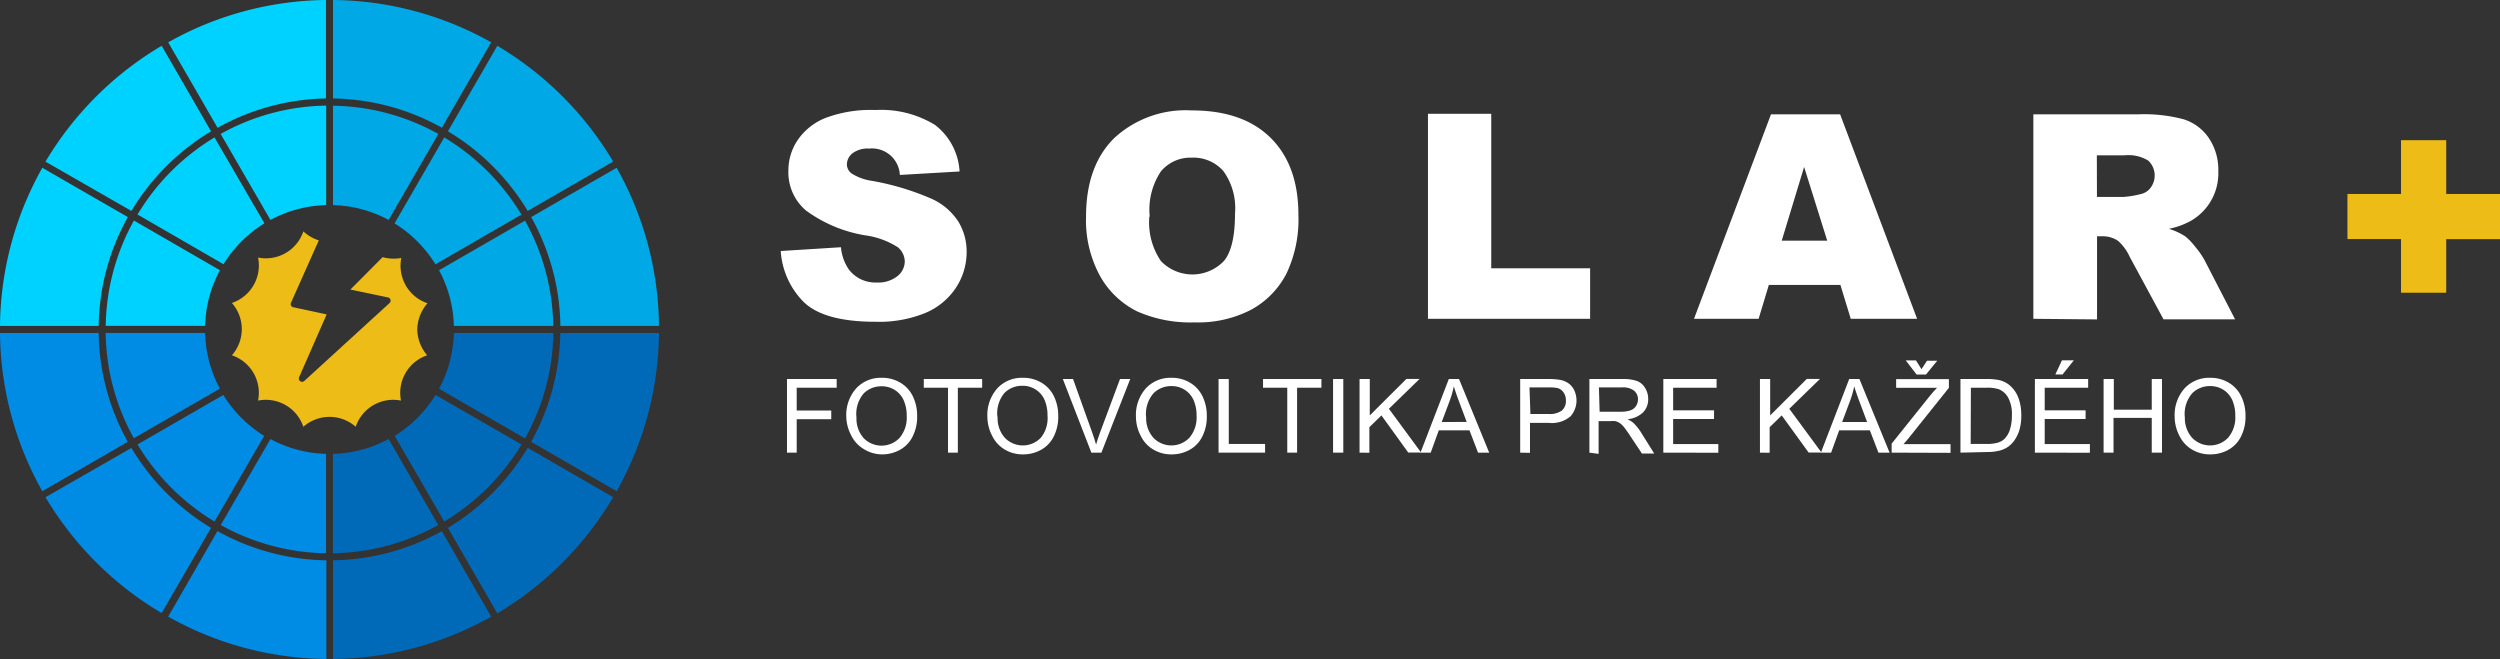 <svg xmlns="http://www.w3.org/2000/svg" id="Layer_1" data-name="Layer 1" viewBox="0 0 244.51 64.45"><rect x="0" y="0" width="244.51" height="64.45" fill="#333333" stroke="none"/><defs><style>.cls-1{fill:#00d2ff;}.cls-2{fill:#008be4;}.cls-3{fill:#006ab9;}.cls-4{fill:#00a9e5;}.cls-5{fill:#edbc17;}.cls-6{fill:#fff;}</style></defs><title>logo_solarplus</title><path class="cls-1" d="M33.43,16V6.37A32.07,32.07,0,0,0,18,10.51l4.83,8.36A22.44,22.44,0,0,1,33.43,16Z" transform="translate(-1.55 -6.37)"></path><path class="cls-1" d="M22.53,19.81A22.06,22.06,0,0,0,15,27.35l8.41,4.86a12.24,12.24,0,0,1,4-4Z" transform="translate(-1.55 -6.37)"></path><path class="cls-1" d="M23.13,19.47,28,27.88a12.11,12.11,0,0,1,5.45-1.45V16.7A21.75,21.75,0,0,0,23.13,19.47Z" transform="translate(-1.55 -6.37)"></path><path class="cls-1" d="M23.06,32.8l-8.41-4.86a21.75,21.75,0,0,0-2.76,10.3h9.72A12.11,12.11,0,0,1,23.06,32.8Z" transform="translate(-1.55 -6.37)"></path><path class="cls-1" d="M22.19,19.21l-4.83-8.36A32.39,32.39,0,0,0,6,22.18L14.4,27A22.76,22.76,0,0,1,22.19,19.21Z" transform="translate(-1.55 -6.37)"></path><path class="cls-1" d="M5.69,22.78A32.07,32.07,0,0,0,1.55,38.25H11.2A22.44,22.44,0,0,1,14.05,27.6Z" transform="translate(-1.55 -6.37)"></path><path class="cls-2" d="M11.2,38.94H1.55A32.07,32.07,0,0,0,5.69,54.41l8.36-4.83A22.44,22.44,0,0,1,11.2,38.94Z" transform="translate(-1.55 -6.37)"></path><path class="cls-2" d="M22.53,57.38,27.39,49a12.24,12.24,0,0,1-4-4L15,49.84A22.06,22.06,0,0,0,22.53,57.38Z" transform="translate(-1.55 -6.37)"></path><path class="cls-2" d="M23.06,44.38a12.11,12.11,0,0,1-1.45-5.45H11.88a21.75,21.75,0,0,0,2.76,10.3Z" transform="translate(-1.55 -6.37)"></path><path class="cls-2" d="M28,49.31l-4.86,8.41a21.75,21.75,0,0,0,10.3,2.76V50.76A12.12,12.12,0,0,1,28,49.31Z" transform="translate(-1.55 -6.37)"></path><path class="cls-2" d="M18,66.68a32.07,32.07,0,0,0,15.47,4.14V61.17a22.44,22.44,0,0,1-10.65-2.86Z" transform="translate(-1.55 -6.37)"></path><path class="cls-2" d="M14.4,50.18,6,55A32.39,32.39,0,0,0,17.36,66.33L22.19,58A22.76,22.76,0,0,1,14.4,50.18Z" transform="translate(-1.55 -6.37)"></path><path class="cls-3" d="M55.67,38.94H45.94a12.11,12.11,0,0,1-1.45,5.45l8.41,4.86A21.75,21.75,0,0,0,55.67,38.94Z" transform="translate(-1.55 -6.37)"></path><path class="cls-3" d="M52.56,49.84,44.15,45a12.24,12.24,0,0,1-4,4L45,57.38A22.06,22.06,0,0,0,52.56,49.84Z" transform="translate(-1.55 -6.37)"></path><path class="cls-3" d="M39.56,49.31a12.11,12.11,0,0,1-5.45,1.45v9.72a21.75,21.75,0,0,0,10.3-2.76Z" transform="translate(-1.55 -6.37)"></path><path class="cls-3" d="M56.35,38.94A22.44,22.44,0,0,1,53.5,49.58l8.36,4.83A32.07,32.07,0,0,0,66,38.94Z" transform="translate(-1.55 -6.37)"></path><path class="cls-3" d="M45.36,58l4.83,8.36A32.39,32.39,0,0,0,61.52,55l-8.36-4.83A22.76,22.76,0,0,1,45.36,58Z" transform="translate(-1.55 -6.37)"></path><path class="cls-3" d="M34.12,61.17v9.65a32.07,32.07,0,0,0,15.47-4.14l-4.83-8.36A22.44,22.44,0,0,1,34.12,61.17Z" transform="translate(-1.55 -6.37)"></path><path class="cls-4" d="M45,19.81l-4.86,8.41a12.24,12.24,0,0,1,4,4l8.41-4.86A22.06,22.06,0,0,0,45,19.81Z" transform="translate(-1.55 -6.37)"></path><path class="cls-4" d="M53.16,27l8.36-4.83A32.39,32.39,0,0,0,50.19,10.85l-4.83,8.36A22.76,22.76,0,0,1,53.16,27Z" transform="translate(-1.55 -6.37)"></path><path class="cls-4" d="M49.59,10.51A32.07,32.07,0,0,0,34.12,6.37V16a22.44,22.44,0,0,1,10.65,2.86Z" transform="translate(-1.55 -6.37)"></path><path class="cls-4" d="M61.86,22.78,53.5,27.6a22.44,22.44,0,0,1,2.86,10.65H66A32.07,32.07,0,0,0,61.86,22.78Z" transform="translate(-1.55 -6.37)"></path><path class="cls-4" d="M44.49,32.8a12.11,12.11,0,0,1,1.45,5.45h9.72a21.75,21.75,0,0,0-2.76-10.3Z" transform="translate(-1.55 -6.37)"></path><path class="cls-4" d="M39.56,27.88l4.86-8.41a21.75,21.75,0,0,0-10.3-2.76v9.72A12.11,12.11,0,0,1,39.56,27.88Z" transform="translate(-1.55 -6.37)"></path><path class="cls-5" d="M42.36,38.59a4,4,0,0,1,1-2.56,3.87,3.87,0,0,1-2.56-4.43,4.09,4.09,0,0,1-1.83-.08l-3.15,3.17,3.68.77a.32.32,0,0,1,.15.55l-8.34,7.62a.32.32,0,0,1-.51-.36l2.7-6.15-3.21-.69A.32.32,0,0,1,30,36l2.73-6.12A4.06,4.06,0,0,1,31.22,29a3.87,3.87,0,0,1-4.43,2.56A3.87,3.87,0,0,1,24.23,36a3.87,3.87,0,0,1,0,5.12,3.87,3.87,0,0,1,2.56,4.43,3.87,3.87,0,0,1,4.43,2.56,3.87,3.87,0,0,1,5.12,0,3.87,3.87,0,0,1,4.43-2.56,3.87,3.87,0,0,1,2.56-4.43A4,4,0,0,1,42.36,38.59Z" transform="translate(-1.55 -6.37)"></path><path class="cls-6" d="M77.91,30.92l5.89-.37a4.5,4.5,0,0,0,.78,2.19A3.27,3.27,0,0,0,87.32,34a3,3,0,0,0,2-.62,1.86,1.86,0,0,0,.72-1.44,1.84,1.84,0,0,0-.68-1.39,7.92,7.92,0,0,0-3.17-1.16,13.48,13.48,0,0,1-5.81-2.43A4.89,4.89,0,0,1,78.66,23a5.26,5.26,0,0,1,.9-2.92,5.94,5.94,0,0,1,2.69-2.16,12.58,12.58,0,0,1,4.93-.79A10.08,10.08,0,0,1,93,18.59a6.17,6.17,0,0,1,2.4,4.55l-5.84.34a2.73,2.73,0,0,0-3-2.58,2.48,2.48,0,0,0-1.63.46,1.41,1.41,0,0,0-.55,1.11,1.12,1.12,0,0,0,.45.86,5.07,5.07,0,0,0,2.08.74,26,26,0,0,1,5.82,1.77,6.12,6.12,0,0,1,2.56,2.22,5.63,5.63,0,0,1,.8,3A6.35,6.35,0,0,1,95,34.58,6.67,6.67,0,0,1,92,37a12,12,0,0,1-4.83.84q-5.11,0-7.08-2A7.76,7.76,0,0,1,77.91,30.92Z" transform="translate(-1.55 -6.37)"></path><path class="cls-6" d="M107.77,27.54q0-4.91,2.73-7.64a10.29,10.29,0,0,1,7.62-2.73q5,0,7.71,2.69t2.71,7.53a12.34,12.34,0,0,1-1.18,5.76,8.43,8.43,0,0,1-3.42,3.5,11.28,11.28,0,0,1-5.57,1.25,12.82,12.82,0,0,1-5.61-1.08,8.45,8.45,0,0,1-3.6-3.42A11.34,11.34,0,0,1,107.77,27.54Zm6.19,0a6.72,6.72,0,0,0,1.13,4.36,4.27,4.27,0,0,0,6.16,0q1.09-1.3,1.09-4.66a6.2,6.2,0,0,0-1.14-4.14,3.9,3.9,0,0,0-3.1-1.31,3.76,3.76,0,0,0-3,1.33A6.74,6.74,0,0,0,114,27.57Z" transform="translate(-1.55 -6.37)"></path><path class="cls-6" d="M141.21,17.5h6.19V32.61h9.67v4.94H141.21Z" transform="translate(-1.55 -6.37)"></path><path class="cls-6" d="M181.55,34.24h-7l-1,3.31h-6.32l7.53-20h6.76l7.53,20h-6.49Zm-1.29-4.33L178,22.7l-2.19,7.21Z" transform="translate(-1.55 -6.37)"></path><path class="cls-6" d="M200.42,37.55v-20h10.32a15,15,0,0,1,4.39.49,4.67,4.67,0,0,1,2.45,1.83,5.53,5.53,0,0,1,.93,3.25,5.36,5.36,0,0,1-2.67,4.84,7.47,7.47,0,0,1-2.17.79,6.19,6.19,0,0,1,1.61.74,6.26,6.26,0,0,1,1,1.05,7.86,7.86,0,0,1,.87,1.25l3,5.81h-7l-3.31-6.12a4.67,4.67,0,0,0-1.12-1.54,2.6,2.6,0,0,0-1.52-.46h-.55v8.13Zm6.22-11.92h2.61a9.31,9.31,0,0,0,1.64-.27,1.64,1.64,0,0,0,1-.63,2,2,0,0,0-.23-2.65,3.72,3.72,0,0,0-2.31-.52h-2.72Z" transform="translate(-1.55 -6.37)"></path><path class="cls-5" d="M231.14,25.34h5.24V20.08h4.42v5.26h5.26v4.42H240.8V35h-4.42V29.75h-5.24Z" transform="translate(-1.55 -6.37)"></path><path class="cls-6" d="M78.52,50.64v-7.2h4.86v.85H79.47v2.23h3.38v.85H79.47v3.27Z" transform="translate(-1.55 -6.37)"></path><path class="cls-6" d="M84.32,47.13a3.92,3.92,0,0,1,1-2.81,3.28,3.28,0,0,1,2.49-1,3.45,3.45,0,0,1,1.8.48,3.12,3.12,0,0,1,1.22,1.33,4.31,4.31,0,0,1,.42,1.93,4.24,4.24,0,0,1-.44,2,3,3,0,0,1-1.25,1.31,3.58,3.58,0,0,1-1.75.44A3.4,3.4,0,0,1,86,50.27a3.16,3.16,0,0,1-1.21-1.34A4.06,4.06,0,0,1,84.32,47.13Zm1,0A2.89,2.89,0,0,0,86,49.2a2.44,2.44,0,0,0,3.53,0,3.06,3.06,0,0,0,.7-2.15,3.71,3.71,0,0,0-.3-1.54,2.29,2.29,0,0,0-.87-1,2.36,2.36,0,0,0-1.29-.36,2.44,2.44,0,0,0-1.74.69A3.1,3.1,0,0,0,85.31,47.15Z" transform="translate(-1.55 -6.37)"></path><path class="cls-6" d="M94.27,50.64V44.29H91.9v-.85h5.71v.85H95.23v6.35Z" transform="translate(-1.55 -6.37)"></path><path class="cls-6" d="M98.12,47.13a3.92,3.92,0,0,1,1-2.81,3.28,3.28,0,0,1,2.49-1,3.45,3.45,0,0,1,1.8.48,3.12,3.12,0,0,1,1.22,1.33,4.31,4.31,0,0,1,.42,1.93,4.24,4.24,0,0,1-.44,2,3,3,0,0,1-1.25,1.31,3.58,3.58,0,0,1-1.75.44,3.4,3.4,0,0,1-1.82-.49,3.16,3.16,0,0,1-1.21-1.34A4.06,4.06,0,0,1,98.12,47.13Zm1,0a2.89,2.89,0,0,0,.7,2.05,2.44,2.44,0,0,0,3.53,0A3.06,3.06,0,0,0,104,47a3.71,3.71,0,0,0-.3-1.54,2.29,2.29,0,0,0-.87-1,2.36,2.36,0,0,0-1.29-.36,2.44,2.44,0,0,0-1.74.69A3.1,3.1,0,0,0,99.1,47.15Z" transform="translate(-1.55 -6.37)"></path><path class="cls-6" d="M108.29,50.64l-2.79-7.2h1l1.87,5.23q.23.63.38,1.18.17-.59.39-1.18l1.95-5.23h1l-2.82,7.2Z" transform="translate(-1.55 -6.37)"></path><path class="cls-6" d="M112.65,47.13a3.92,3.92,0,0,1,1-2.81,3.28,3.28,0,0,1,2.49-1,3.45,3.45,0,0,1,1.8.48,3.12,3.12,0,0,1,1.22,1.33,4.31,4.31,0,0,1,.42,1.93,4.24,4.24,0,0,1-.44,2,3,3,0,0,1-1.25,1.31,3.58,3.58,0,0,1-1.75.44,3.4,3.4,0,0,1-1.82-.49,3.16,3.16,0,0,1-1.21-1.34A4.06,4.06,0,0,1,112.65,47.13Zm1,0a2.89,2.89,0,0,0,.7,2.05,2.44,2.44,0,0,0,3.53,0,3.06,3.06,0,0,0,.7-2.15,3.71,3.71,0,0,0-.3-1.54,2.29,2.29,0,0,0-.87-1,2.36,2.36,0,0,0-1.29-.36,2.44,2.44,0,0,0-1.74.69A3.1,3.1,0,0,0,113.64,47.15Z" transform="translate(-1.55 -6.37)"></path><path class="cls-6" d="M120.73,50.64v-7.2h1v6.35h3.55v.85Z" transform="translate(-1.55 -6.37)"></path><path class="cls-6" d="M127.45,50.64V44.29h-2.37v-.85h5.71v.85h-2.38v6.35Z" transform="translate(-1.55 -6.37)"></path><path class="cls-6" d="M131.93,50.64v-7.2h1v7.2Z" transform="translate(-1.55 -6.37)"></path><path class="cls-6" d="M134.52,50.64v-7.2h1V47l3.58-3.57h1.29l-3,2.92,3.15,4.28h-1.26L136.66,47l-1.18,1.15v2.5Z" transform="translate(-1.55 -6.37)"></path><path class="cls-6" d="M140.48,50.64l2.77-7.2h1l2.95,7.2h-1.09l-.84-2.18h-3l-.79,2.18Zm2.08-3H145l-.75-2q-.34-.91-.51-1.49a9.19,9.19,0,0,1-.39,1.38Z" transform="translate(-1.55 -6.37)"></path><path class="cls-6" d="M150.23,50.64v-7.2h2.72a6.55,6.55,0,0,1,1.1.07,2.16,2.16,0,0,1,.89.34,1.76,1.76,0,0,1,.58.7,2.34,2.34,0,0,1-.37,2.54,2.8,2.8,0,0,1-2.11.64h-1.85v2.93Zm1-3.78H153a2,2,0,0,0,1.31-.34,1.22,1.22,0,0,0,.39-1,1.3,1.3,0,0,0-.23-.77,1.07,1.07,0,0,0-.6-.43,4.09,4.09,0,0,0-.89-.06h-1.84Z" transform="translate(-1.55 -6.37)"></path><path class="cls-6" d="M157,50.64v-7.2h3.19a4.25,4.25,0,0,1,1.46.19,1.6,1.6,0,0,1,.8.69,2,2,0,0,1,.3,1.09,1.81,1.81,0,0,1-.5,1.29,2.51,2.51,0,0,1-1.53.67,2.49,2.49,0,0,1,.58.36,5,5,0,0,1,.79,1l1.25,2h-1.2l-1-1.5q-.42-.65-.69-1a2.18,2.18,0,0,0-.48-.48,1.43,1.43,0,0,0-.43-.19,2.92,2.92,0,0,0-.53,0h-1.11v3.2Zm1-4h2a3.09,3.09,0,0,0,1-.13,1.09,1.09,0,0,0,.56-.43,1.17,1.17,0,0,0,.19-.65,1.07,1.07,0,0,0-.37-.84,1.74,1.74,0,0,0-1.17-.33h-2.28Z" transform="translate(-1.55 -6.37)"></path><path class="cls-6" d="M164.23,50.64v-7.2h5.21v.85h-4.25V46.5h4v.85h-4v2.45h4.42v.85Z" transform="translate(-1.55 -6.37)"></path><path class="cls-6" d="M173.68,50.64v-7.2h1V47l3.58-3.57h1.29l-3,2.92,3.15,4.28h-1.26L175.81,47l-1.18,1.15v2.5Z" transform="translate(-1.55 -6.37)"></path><path class="cls-6" d="M179.64,50.64l2.77-7.2h1l2.95,7.2h-1.09l-.84-2.18h-3l-.79,2.18Zm2.08-3h2.44l-.75-2q-.34-.91-.51-1.49a9.19,9.19,0,0,1-.39,1.38Z" transform="translate(-1.55 -6.37)"></path><path class="cls-6" d="M186.56,50.64v-.88l3.69-4.61q.39-.49.75-.85h-4v-.85h5.16v.85l-4,5-.44.51h4.6v.85Zm2.92-8.16.54-.83h1L189.92,43H189l-1.06-1.38h1Z" transform="translate(-1.55 -6.37)"></path><path class="cls-6" d="M193.29,50.64v-7.2h2.48a6,6,0,0,1,1.28.1,2.44,2.44,0,0,1,1.06.52,2.93,2.93,0,0,1,.85,1.23,4.83,4.83,0,0,1,.28,1.71,5,5,0,0,1-.19,1.45,3.54,3.54,0,0,1-.49,1,2.63,2.63,0,0,1-.66.65,2.67,2.67,0,0,1-.86.36,4.9,4.9,0,0,1-1.16.12Zm1-.85h1.54a3.72,3.72,0,0,0,1.12-.13,1.6,1.6,0,0,0,.65-.37,2.26,2.26,0,0,0,.53-.91,4.46,4.46,0,0,0,.19-1.39,3.35,3.35,0,0,0-.37-1.74,1.87,1.87,0,0,0-.9-.81,3.74,3.74,0,0,0-1.23-.15h-1.51Z" transform="translate(-1.55 -6.37)"></path><path class="cls-6" d="M200.57,50.64v-7.2h5.21v.85h-4.25V46.5h4v.85h-4v2.45h4.42v.85Zm2-7.65.65-1.38h1.16L203.27,43Z" transform="translate(-1.55 -6.37)"></path><path class="cls-6" d="M207.29,50.64v-7.2h1v3H212v-3h1v7.2h-1v-3.4h-3.74v3.4Z" transform="translate(-1.55 -6.37)"></path><path class="cls-6" d="M214.24,47.13a3.92,3.92,0,0,1,1-2.81,3.28,3.28,0,0,1,2.49-1,3.45,3.45,0,0,1,1.8.48,3.12,3.12,0,0,1,1.22,1.33,4.31,4.31,0,0,1,.42,1.93,4.24,4.24,0,0,1-.44,2,3,3,0,0,1-1.25,1.31,3.58,3.58,0,0,1-1.75.44,3.4,3.4,0,0,1-1.82-.49,3.16,3.16,0,0,1-1.21-1.34A4.06,4.06,0,0,1,214.24,47.13Zm1,0a2.89,2.89,0,0,0,.7,2.05,2.44,2.44,0,0,0,3.53,0,3.06,3.06,0,0,0,.7-2.15,3.71,3.71,0,0,0-.3-1.54,2.29,2.29,0,0,0-.87-1,2.36,2.36,0,0,0-1.29-.36,2.44,2.44,0,0,0-1.74.69A3.1,3.1,0,0,0,215.23,47.15Z" transform="translate(-1.55 -6.37)"></path></svg>